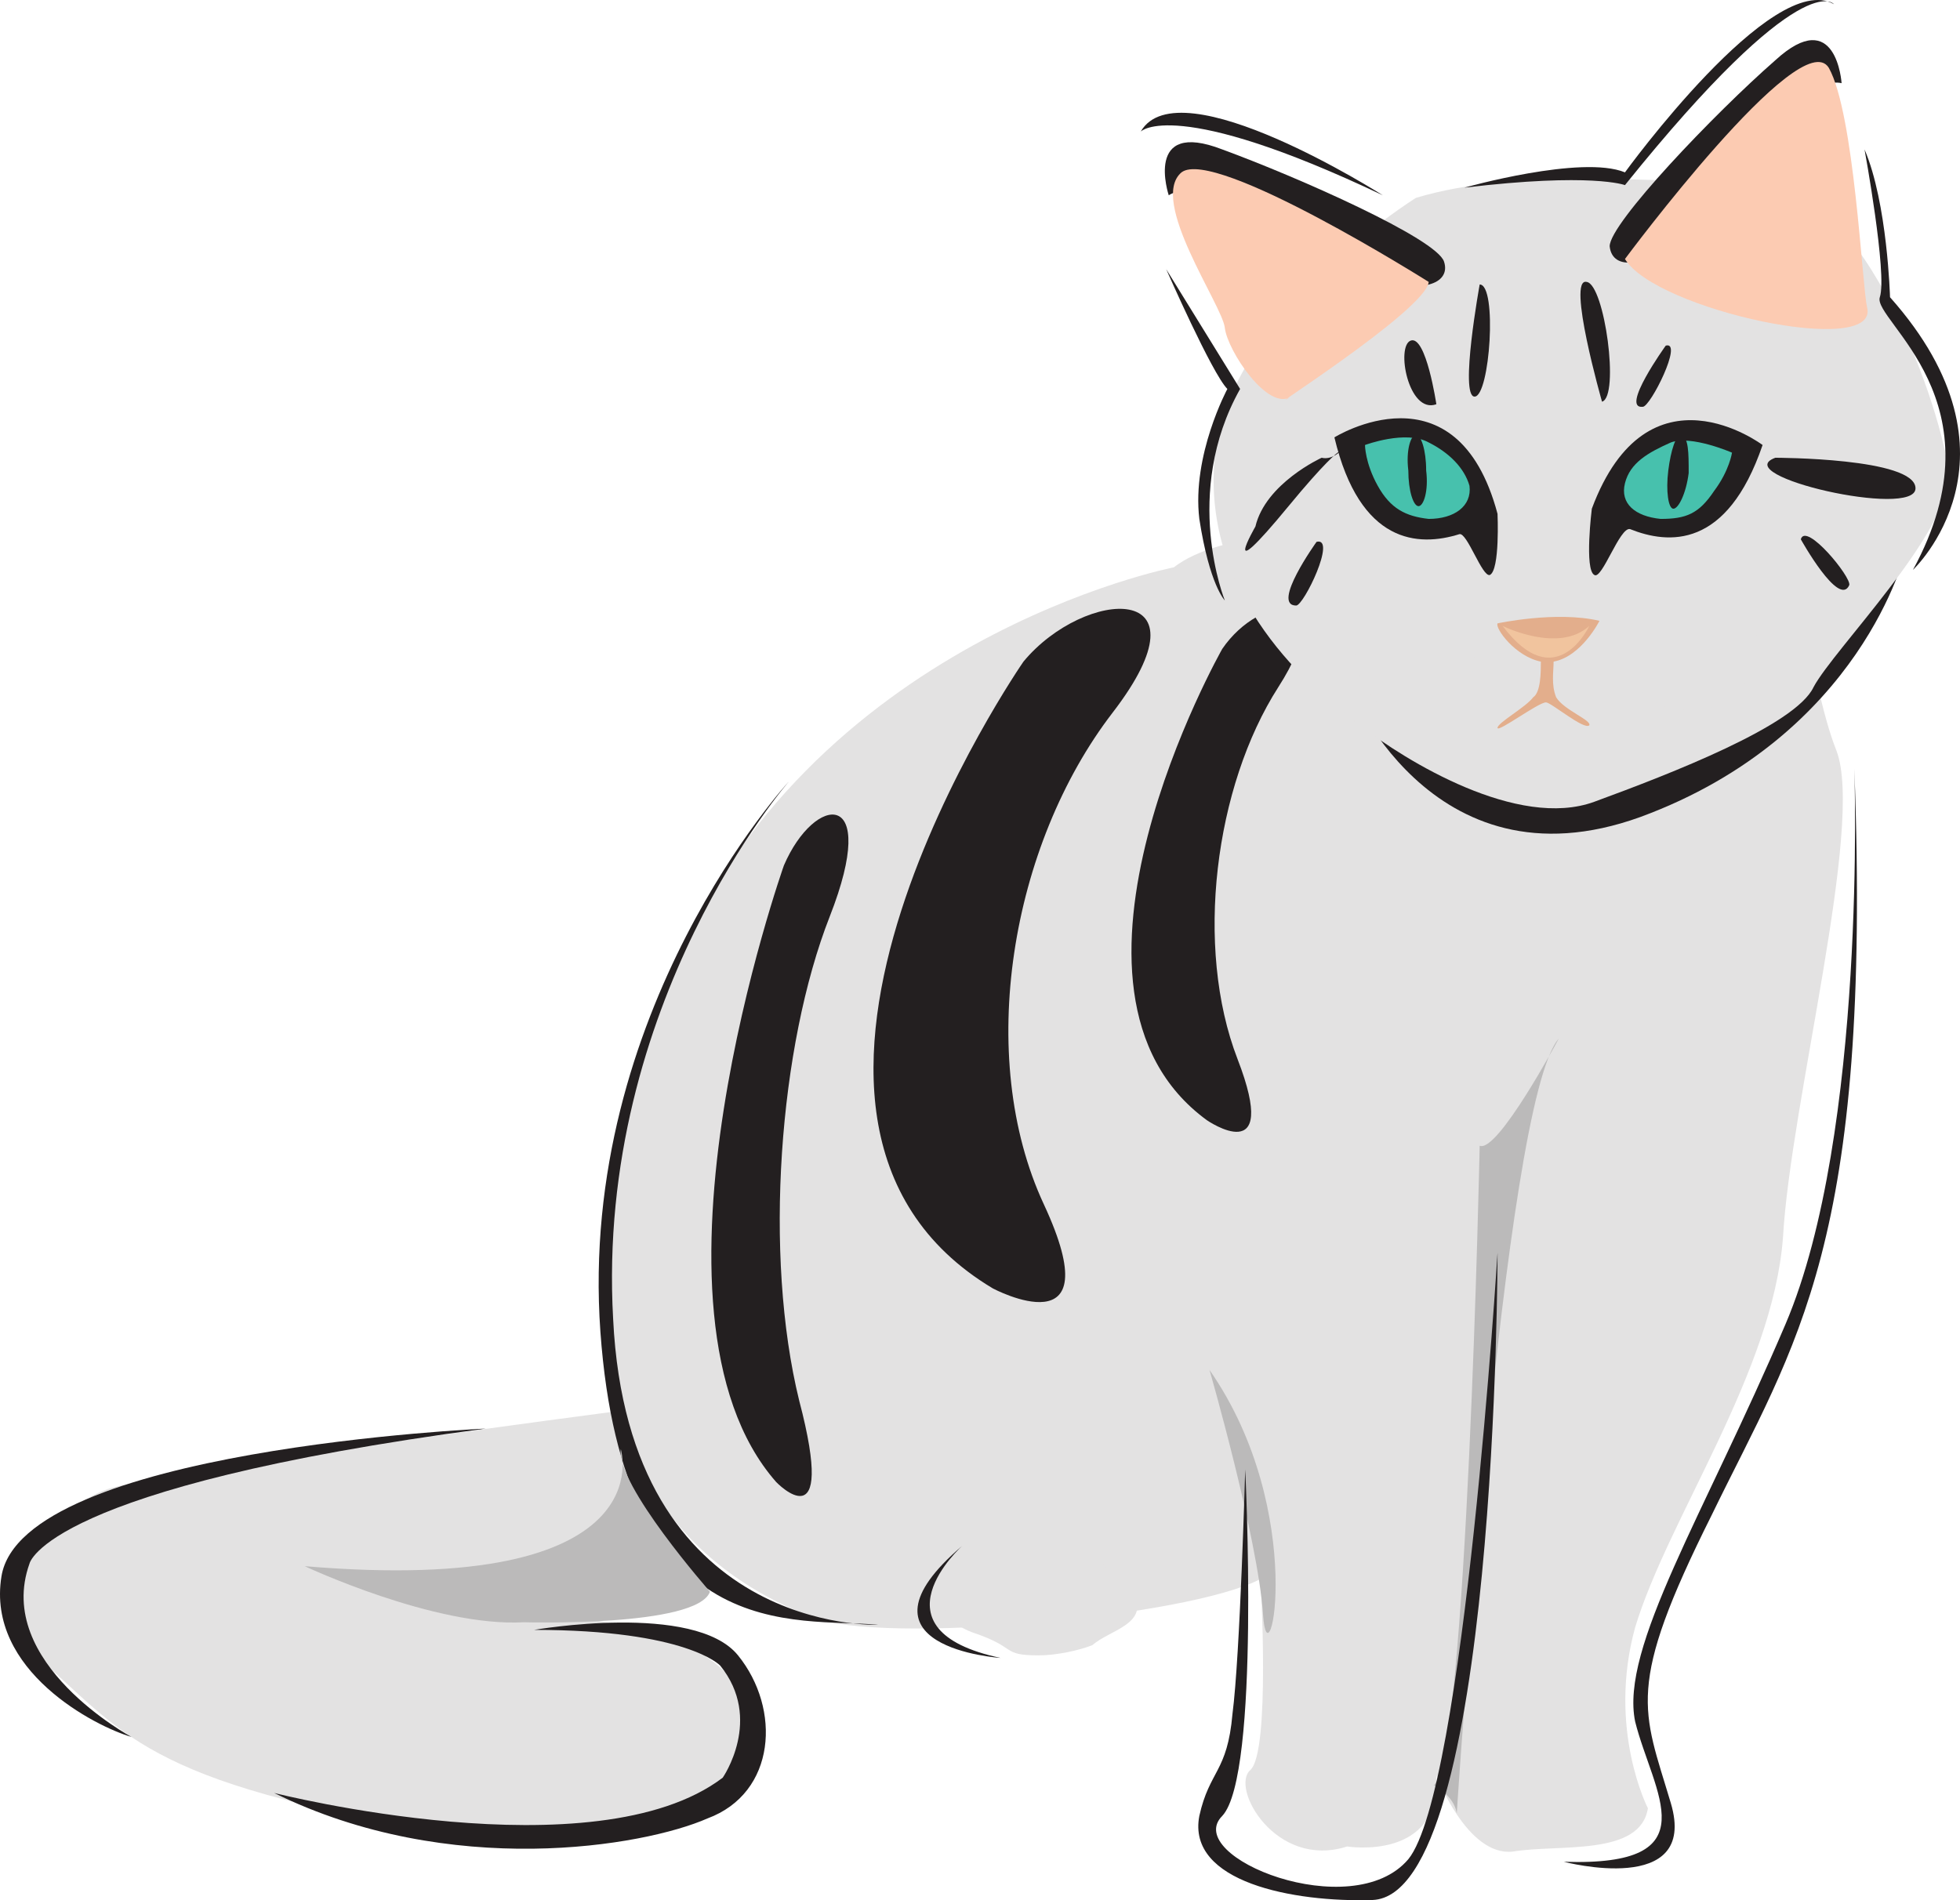 <svg xmlns="http://www.w3.org/2000/svg" width="576.771" height="559.295"><path fill="#e3e2e2" fill-rule="evenodd" d="M182.678 415.233s-138 18-151.5 23.25c-13.5 4.5-41.25 30.75-16.5 52.5 24 21.75 33.75 36.75 135 51 0 0 68.25 3.75 70.5-31.5s-62.25-34.5-72-36.75-39.75-4.5-36.75-8.25c3.75-3.75 16.5 25.5 97.5 2.25 0 0-30-45-26.25-52.5"/><path fill="#e3e2e2" fill-rule="evenodd" d="M345.428 166.983s-108 21-148.5 120.75c-21.75 54-43.5 155.25 42 188.25 20.25 8.25 111 0 132-11.25 0 0 3 51-3 56.25s7.5 29.25 28.5 22.5c0 0 27.75 4.5 26.25-21 0 0 9 24 22.5 22.5 13.5-2.25 37.5 1.5 39.75-12.75 0 0-12-23.25-3.75-53.25 9.75-32.25 40.5-75 43.5-114.75 2.25-39.75 24-121.5 15.75-143.25-9-22.5-7.5-58.5-37.5-58.5-30.75 0-130.5-16.5-157.5 4.5"/><path fill="#e3e2e2" fill-rule="evenodd" d="M280.928 457.233s-11.25 17.25 5.25 23.25c13.5 4.5 8.25 6.75 19.5 6.75 5.25 0 12-1.5 15.75-3 5.25-4.5 15.75-6 12.75-14.25-3.75-8.25-30-25.5-53.25-12.75"/><path fill="#231f20" fill-rule="evenodd" d="M359.678 190.983s-57 100.5-4.5 138.75c0 0 21.75 15 9-18s-6.75-80.25 12-109.5-5.25-27.75-16.5-11.25"/><path fill="#231f20" fill-rule="evenodd" d="M301.178 194.733s-93 134.25-9 184.5c0 0 35.25 18.75 15-24.75s-9.75-105.75 20.25-144.75-8.25-36.75-26.25-15m-70.5 60s-46.5 131.25-2.25 181.5c0 0 18 18.75 6.75-24-10.5-42.75-6-104.25 9-142.5s-4.5-36-13.5-15"/><path fill="#bbbaba" fill-rule="evenodd" d="M355.928 403.233s14.25 49.5 15.75 72 13.5-30-15.75-72m79.5-66s-3.75 180-13.5 188.25c0 0 6 3 6.75 8.25 0 0 13.5-209.25 30-228 0 0-18 33.75-23.25 31.5"/><path fill="#231f20" fill-rule="evenodd" d="M283.178 454.983s-27.75 24.75 11.25 33c0 0-46.5-3-11.25-33m262.5-228.75s3.75 107.25-20.25 163.5-48.75 95.25-44.25 117c5.25 21 22.5 42.75-21 41.25 0 0 39.75 10.5 31.5-17.25s-13.5-33.75 12-84.75c24.75-51 47.25-79.5 42-219.75m-179.25 206.25s4.5 90-6.75 102c-12 12 38.25 32.25 54.75 12.75 16.5-20.25 26.25-178.5 26.25-178.5s0 189-36.75 190.5c-23.25.75-54.75-5.25-51-24.75 3-13.5 8.25-12.75 9.75-30 2.25-17.25 3.75-72 3.75-72m-134.25-202.5s-62.25 67.5-55.5 162c6.75 93.75 57.75 84 81.75 86.25 0 0-73.5 3-78-90-5.25-93 51.75-158.25 51.75-158.25"/><path fill="#bbbaba" fill-rule="evenodd" d="M89.678 460.983s38.25 18 64.5 16.5c0 0 51 1.5 54.75-9 0 0-27.75-31.5-26.25-42 0 0 13.5 43.5-93 34.5"/><path fill="#231f20" fill-rule="evenodd" d="M157.178 479.733s47.25-8.25 60 7.5 11.25 40.5-9 48c-18.75 8.25-75.75 18-127.5-7.5 0 0 94.5 24 132-4.5 0 0 12-17.25-.75-33 0 0-9.75-10.5-54.75-10.5m-14.25-59.25s-136.5 6-142.5 43.5c-4.5 27.75 27.75 44.25 38.25 47.25 0 0-40.5-21.75-30-51 0 0 4.5-22.5 134.25-39.75m253.5-219.75s105 16.5 164.25-38.25c0 0-12.75 54-78 78-62.25 22.5-86.25-39.75-86.25-39.75"/><path fill="#e3e2e2" fill-rule="evenodd" d="M416.678 58.233s-55.5 34.5-59.25 76.5c-3.75 41.25 28.5 68.25 42.75 78.75 13.5 10.5 46.5 30.75 69 22.5s59.25-22.5 64.5-33.75c6-11.25 40.5-45.75 39.75-63-1.5-16.5-24-85.5-56.25-85.5-31.5 0-70.5-4.5-100.5 4.5"/><path fill="#e3ae8c" fill-rule="evenodd" d="M457.928 205.233c-1.5-3.75-.75-7.5-.75-10.5 8.25-1.5 13.5-12 13.5-12-12.75-3-30 .75-30 .75-.75 1.5 5.25 9.75 12.75 11.25 0 3 0 9-2.25 10.5-2.25 3-10.5 7.5-10.5 9s12-7.5 14.25-7.5c1.5 0 11.25 8.25 12.75 6.75.75-1.5-7.5-4.5-9.75-8.25"/><path fill="#f1c49e" fill-rule="evenodd" d="M442.178 184.233s16.5 8.25 25.5 0c0 0-9.75 21-25.5 0"/><path fill="#e3e2e2" fill-rule="evenodd" d="M497.678 208.983c11.25 0 20.25-9 19.5-19.5 0-10.5-9-18.75-20.25-18.75s-19.5 9-19.5 19.5c0 11.25 9.75 19.5 20.25 18.75m-80.25 3c9-.75 17.25-9.75 16.5-21 0-10.5-8.25-19.5-18-19.5-9.75.75-17.25 9.75-17.25 21 .75 10.5 9 19.5 18.75 19.5"/><path fill="#231f20" fill-rule="evenodd" d="M438.428 169.233c-2.25.75-6.75-12.75-9-12-12 3.75-29.25 3-36.75-28.5 0 0 36-22.5 48 22.5 0 0 .75 16.5-2.25 18"/><path fill="#47c1ad" fill-rule="evenodd" d="M401.678 130.983s12-4.5 18.75-.75c6 3 10.5 7.5 12 12.75.75 6-4.5 9.75-12 9.75-6.75-.75-11.25-3-15-9.75s-3.75-12-3.75-12"/><path fill="#231f20" fill-rule="evenodd" d="M417.428 148.983c1.5 0 3-4.5 2.25-10.5 0-6-1.5-10.5-3-10.5s-3 4.5-2.25 10.5c0 6 1.5 10.5 3 10.5m51.75 20.25c2.25 1.5 7.5-14.25 10.5-13.5 11.25 4.5 28.5 6 39-24.75 0 0-33.75-25.5-50.25 18.75 0 0-2.25 18 .75 19.5"/><path fill="#47c1ad" fill-rule="evenodd" d="M509.678 133.233s-12-5.25-18-3c-6.75 3-12 6-13.5 12s3 9.75 10.5 10.5c7.5 0 11.25-1.5 15.75-8.25 4.5-6 5.25-11.25 5.25-11.25"/><path fill="#231f20" fill-rule="evenodd" d="M492.428 149.733c-1.5 0-2.25-5.25-1.5-11.25s2.25-10.5 3.75-10.5c2.25.75 2.25 5.25 2.25 11.25-.75 6-3 10.5-4.5 10.5m-148.5-92.25s-7.5-22.5 15.75-13.5c22.5 8.25 63 26.25 65.25 33s-7.5 9.75-19.5 4.5c-11.25-6-51.75-30.75-61.5-24"/><path fill="#fccbb2" fill-rule="evenodd" d="M420.428 82.983s-63-39.75-72.75-32.25c-9.75 8.25 12 39 12.75 45.75s12.75 24.75 19.5 20.25c-11.25 6.75 39.75-25.5 40.5-33.75"/><path fill="#231f20" fill-rule="evenodd" d="M541.928 24.483s-1.5-23.25-19.5-6.75c-18 15.75-48.75 48-48.75 54.75.75 7.5 11.25 6 19.5-3 9-9.75 36.75-48 48.75-45"/><path fill="#fccbb2" fill-rule="evenodd" d="M478.178 76.233s51.75-69.75 60-56.25c7.5 13.5 9.75 63.75 11.25 70.5 3.75 15-62.25.75-71.25-14.25"/><path fill="#231f20" fill-rule="evenodd" d="M522.428 134.733s41.25 0 41.25 9-55.5-3.75-41.25-9m-133.5 0s-16.5 7.5-19.5 20.25c0 0-11.25 19.5 9.75-6s15.75-12.75 9.75-14.25m82.5-16.5s-10.5-36.75-4.5-35.25c5.25.75 9.75 33.75 4.5 35.25m-36-34.5s-6 33-1.5 33 6.75-33 1.5-33m-12.75 35.25s-3-20.25-7.5-18.75-.75 21.75 7.5 18.75m67.5-17.25s-13.5 18.75-6.75 18c2.25 0 12-19.5 6.75-18m-102.75 57.75s-13.5 18.75-6 18.75c2.25 0 12-20.25 6-18.75m142.5-.75s11.25 20.25 14.25 13.5c.75-2.25-12.75-18.75-14.25-13.5"/><path fill="#231f20" fill-rule="evenodd" d="M548.678 43.983s6.75 36.75 4.5 43.5 36.75 30.75 9.75 80.25c0 0 35.25-33-6.75-80.25 0 0-.75-27.75-7.5-43.5m-141.75 13.5s-60-38.25-71.25-18.75c0 0 9.75-10.5 71.25 18.75m-63.75 21.75s13.5 30.75 18 35.25c0 0-10.5 19.5-8.25 38.25 3 19.5 7.5 24 7.5 24s-12.75-31.5 4.5-62.25l-21.75-35.25m87.75-24s34.5-9.75 47.25-4.5c0 0 43.5-60 61.5-49.5 0 0-9-12-61.5 53.25 0 0-9.75-3.75-47.25.75"/></svg>
